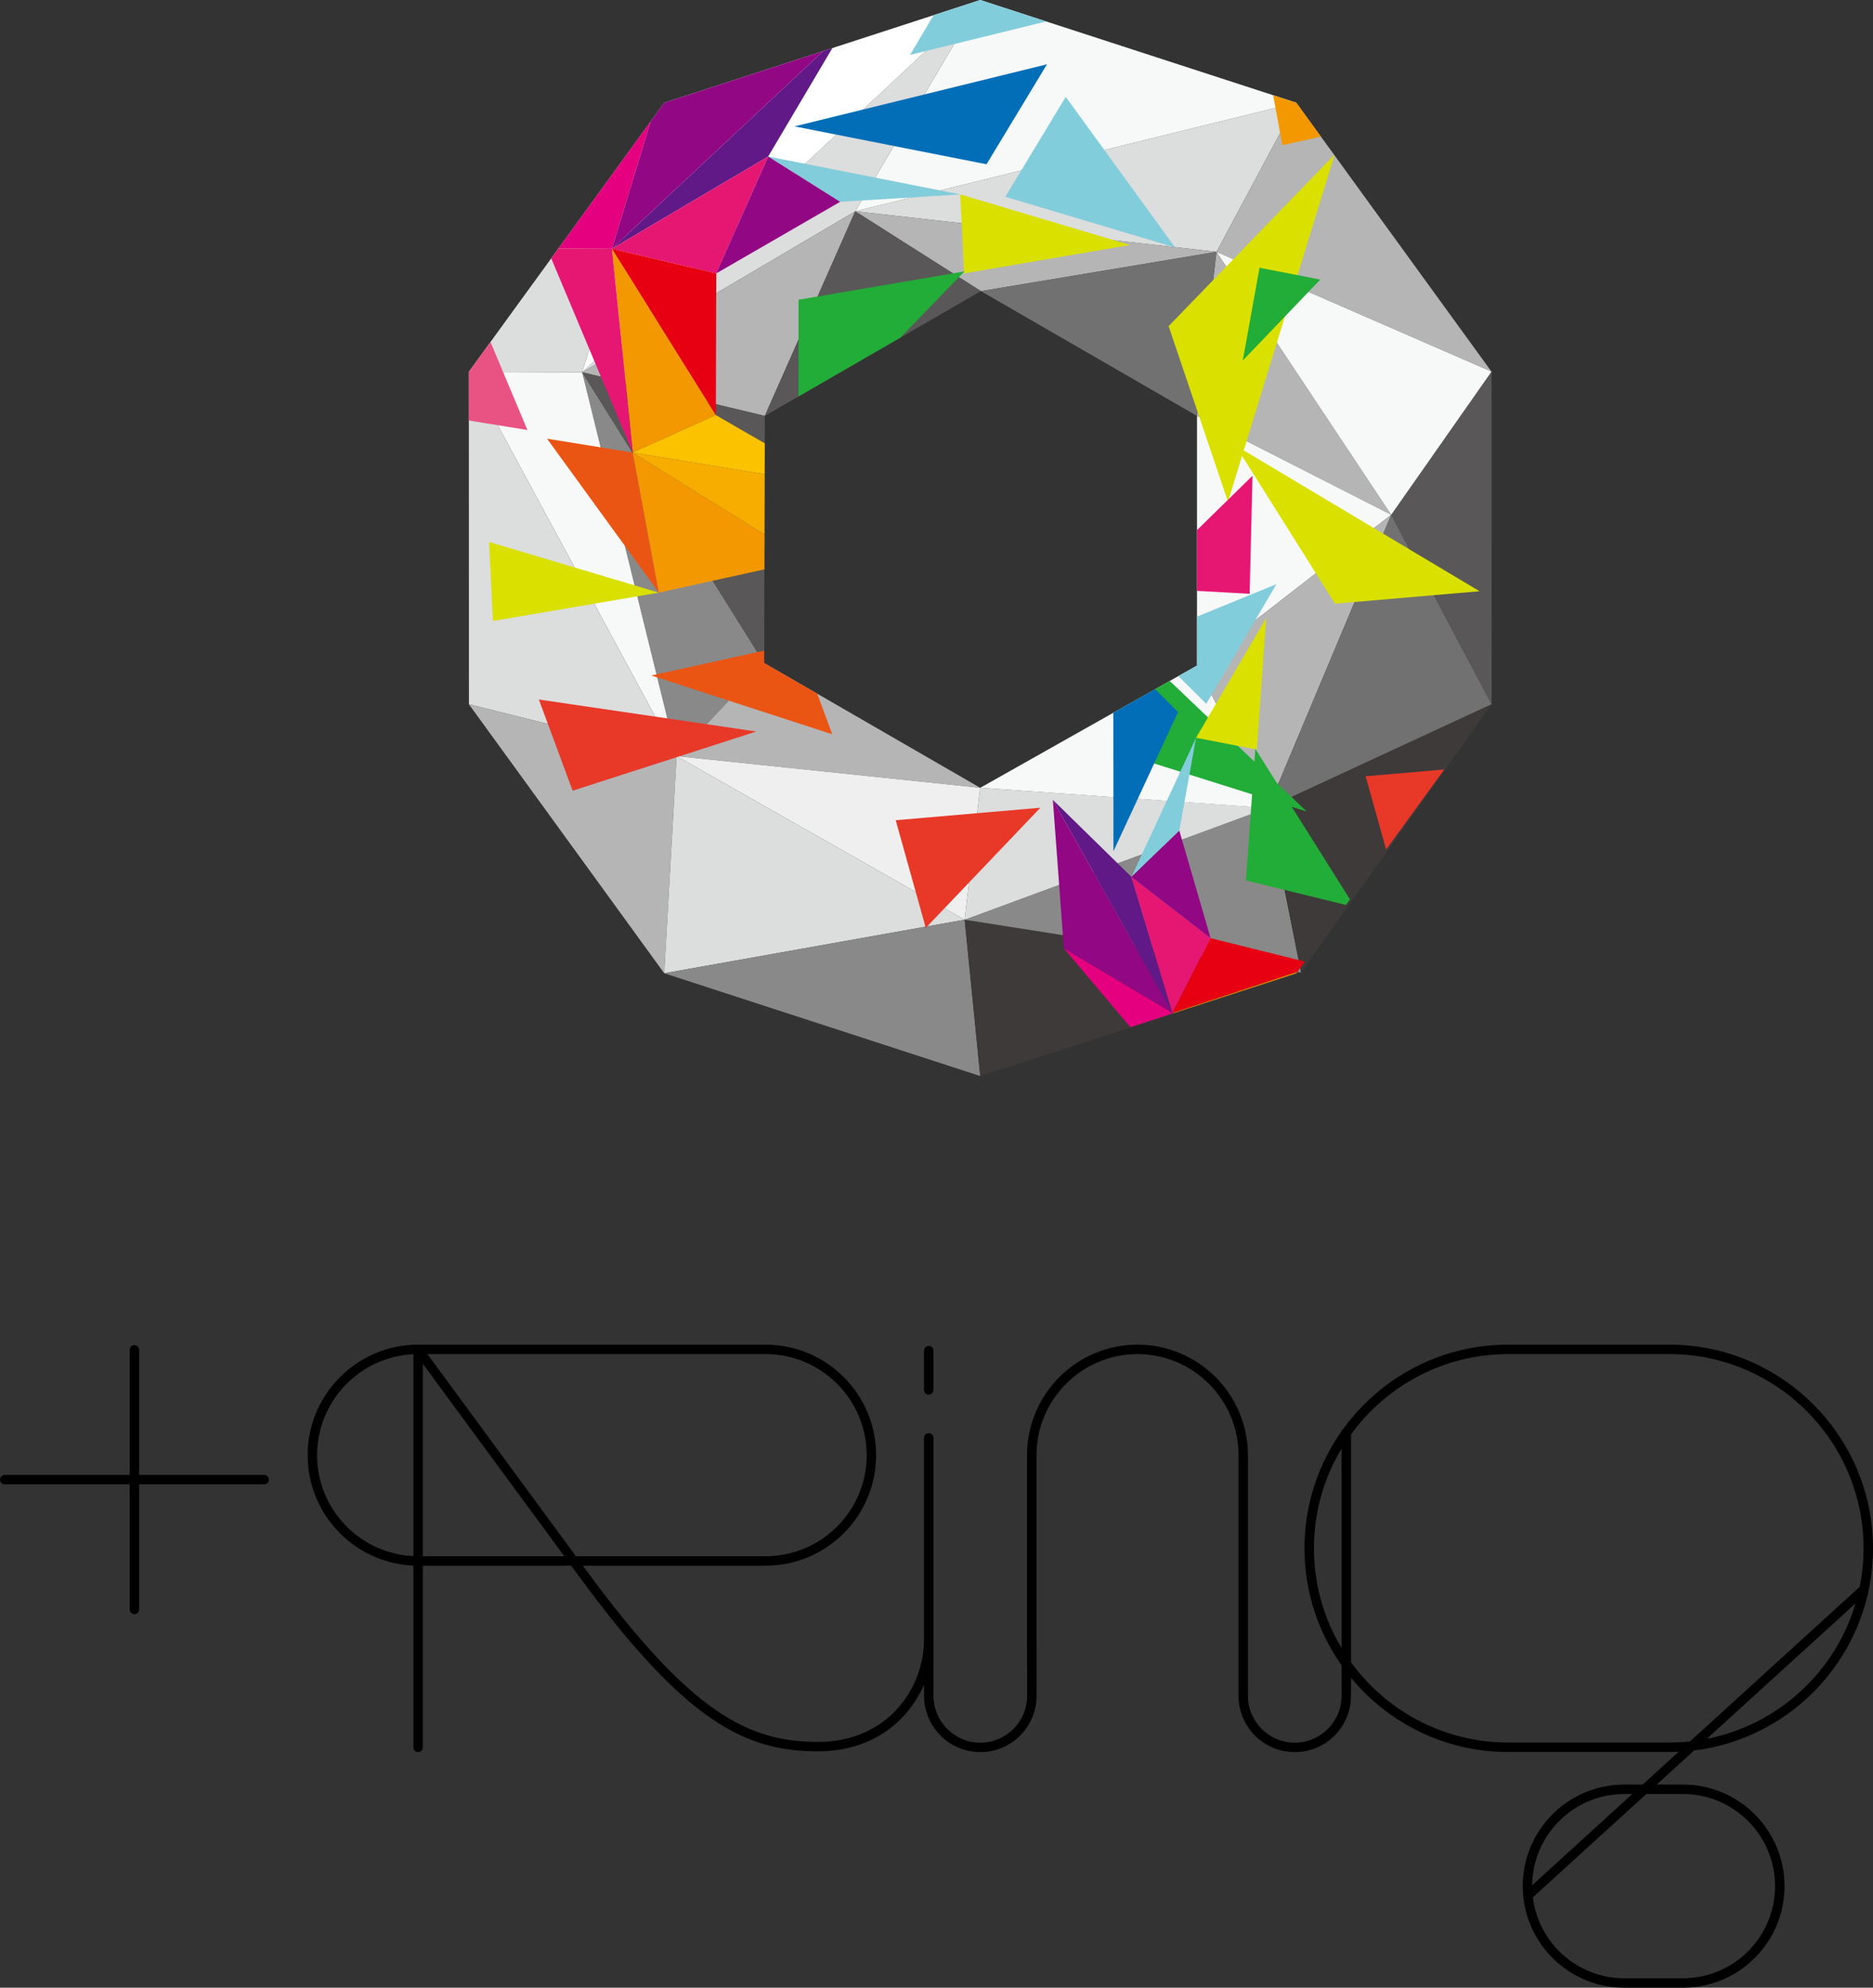 <?xml version="1.0" encoding="utf-8"?>
<!-- Generator: Adobe Illustrator 27.9.3, SVG Export Plug-In . SVG Version: 9.03 Build 53313)  -->
<svg version="1.1" id="レイヤー_1" xmlns="http://www.w3.org/2000/svg" xmlns:xlink="http://www.w3.org/1999/xlink" x="0px"
	 y="0px" viewBox="0 0 2426.39 2573.54" style="enable-background:new 0 0 2426.39 2573.54;" xml:space="preserve">
<rect x="0" y="0" width="2426.39" height="2573.54" fill="#333333" stroke="none"/>
<style type="text/css">
	.st0{fill:#DCDDDD;}
	.st1{fill:#F7F8F8;}
	.st2{fill:#FFFFFF;}
	.st3{fill:#B5B5B6;}
	.st4{fill:#595757;}
	.st5{fill:#727171;}
	.st6{fill:#898989;}
	.st7{fill:#EFEFEF;}
	.st8{fill:#3E3A39;}
	.st9{clip-path:url(#SVGID_00000056385880263671080160000018389618516445917569_);}
	.st10{fill:#036EB8;}
	.st11{fill:#82CDDB;}
	.st12{fill:#601986;}
	.st13{fill:#920783;}
	.st14{fill:#E4007F;}
	.st15{fill:#E61673;}
	.st16{fill:#DAE000;}
	.st17{fill:#22AC38;}
	.st18{fill:#E83828;}
	.st19{fill:#F39800;}
	.st20{fill:#E60012;}
	.st21{fill:#E95383;}
	.st22{fill:#EA5514;}
	.st23{fill:#FBC200;}
	.st24{fill:#F7AD00;}
</style>
<g>
	<g>
		<g>
			<g>
				<polygon class="st0" points="1107.93,273.57 1679.38,133.04 1575.92,326.06 				"/>
				<polygon class="st1" points="1107.93,273.57 1679.38,133.04 1269.84,0 				"/>
				<polygon class="st0" points="1107.93,273.57 754.17,481.98 1269.84,0 				"/>
				<polygon class="st2" points="860.49,133.04 754.17,481.98 1269.84,0 				"/>
				<polygon class="st0" points="860.49,133.04 754.17,481.98 607.35,481.35 				"/>
				<polygon class="st3" points="1107.93,273.57 754.17,481.98 990.79,538.49 				"/>
				<polygon class="st3" points="1932.17,481.18 1679.38,133.04 1575.92,326.06 				"/>
				<polygon class="st3" points="1107.93,273.57 1270.72,376.92 1575.92,326.06 				"/>
				<polygon class="st4" points="1107.93,273.57 1270.72,376.92 990.79,538.49 				"/>
				<polygon class="st3" points="1550.65,538.49 1802.25,666.5 1575.92,326.06 				"/>
				<polygon class="st1" points="1550.65,538.49 1802.25,666.5 1550.65,861.74 				"/>
				<polygon class="st5" points="1550.65,538.49 1270.72,376.92 1575.92,326.06 				"/>
				<polygon class="st6" points="876.5,978.97 754.17,481.98 989.94,858.44 				"/>
				<polygon class="st4" points="990.79,538.49 754.17,481.98 989.94,858.44 				"/>
				<polygon class="st1" points="876.5,978.97 754.17,481.98 607.35,481.35 				"/>
				<polygon class="st0" points="876.5,978.97 607.47,911.85 607.35,481.35 				"/>
				<polygon class="st3" points="876.5,978.97 607.47,911.85 860.49,1260.11 				"/>
				<polygon class="st3" points="876.5,978.97 1269.84,1020 989.94,858.44 				"/>
				<polygon class="st0" points="876.5,978.97 1249.64,1190.8 860.49,1260.11 				"/>
				<polygon class="st7" points="876.5,978.97 1249.64,1190.8 1269.84,1020 				"/>
				<polygon class="st6" points="1249.64,1190.8 1269.84,1393.18 860.49,1260.11 				"/>
				<polygon class="st8" points="1249.64,1190.8 1269.84,1393.18 1685.52,1259.18 				"/>
				<polygon class="st6" points="1249.64,1190.8 1642.9,1045.89 1685.52,1259.18 				"/>
				<polygon class="st0" points="1249.64,1190.8 1269.84,1020 1642.9,1045.89 				"/>
				<polygon class="st1" points="1550.65,861.74 1269.84,1020 1643.26,1046.11 				"/>
				<polygon class="st3" points="1550.65,861.74 1802.25,666.5 1642.9,1045.89 				"/>
				<polygon class="st5" points="1932.35,911.85 1802.25,666.5 1642.9,1045.89 				"/>
				<polygon class="st8" points="1932.35,911.85 1685.52,1259.18 1642.9,1045.89 				"/>
				<polygon class="st4" points="1932.35,911.85 1802.25,666.5 1932.17,481.18 				"/>
				<polygon class="st1" points="1932.17,481.18 1802.25,666.5 1575.92,326.06 				"/>
			</g>
		</g>
		<g>
			<defs>
				<path id="SVGID_1_" d="M1679.33,133.04L1269.84,0L860.49,133.04l-253.1,348.31v430.5l253.1,348.26l409.34,133.07l409.5-133.07
					l253.01-348.26v-430.5L1679.33,133.04z M1550.65,861.74L1269.84,1020l-279.9-161.56l0.85-319.95l279.93-161.57l279.93,161.57
					V861.74z"/>
			</defs>
			<clipPath id="SVGID_00000006695783209318364460000014003504766759586217_">
				<use xlink:href="#SVGID_1_"  style="overflow:visible;"/>
			</clipPath>
			<g style="clip-path:url(#SVGID_00000006695783209318364460000014003504766759586217_);">
				<g>
					<polygon class="st10" points="1029.3,163.63 1356.32,83.24 1278.01,212.68 					"/>
					<polygon class="st11" points="1178.94,71.08 1506.01,-9.28 1271.66,-85.52 					"/>
					<polygon class="st12" points="995.14,202.64 792.7,322.04 1087.86,46.1 					"/>
					<polygon class="st13" points="853.54,122.29 792.7,322.04 1087.86,46.1 					"/>
					<polygon class="st14" points="853.54,122.29 792.7,322.04 708.67,321.6 					"/>
					<polygon class="st15" points="995.14,202.64 792.7,322.04 927.84,353.99 					"/>
					<polygon class="st11" points="1522.33,320.42 1380.64,125.41 1302.34,254.77 					"/>
					<polygon class="st16" points="1513.9,422.27 1728.91,200.16 1590.82,649.63 					"/>
					<polygon class="st17" points="1487.47,986.09 1692.91,1050.75 1435.8,805.86 					"/>
					<polygon class="st18" points="1248.85,539.4 1087.86,630.12 1325.92,766.91 					"/>
					<polygon class="st11" points="995.14,202.64 1088.35,261.31 1243.96,251.69 					"/>
					<polygon class="st13" points="995.14,202.64 1088.35,261.31 927.84,353.99 					"/>
					<polygon class="st16" points="1248.85,353.99 1463.85,317.23 1243.96,251.69 					"/>
					<polygon class="st16" points="638.56,804.02 853.54,767.31 633.6,701.71 					"/>
					<polygon class="st17" points="1034.43,388.11 1249.43,351.39 1034.43,573.48 					"/>
					<polygon class="st19" points="819.76,585.94 792.7,322.04 927.37,537.45 					"/>
					<polygon class="st20" points="927.84,353.99 792.7,322.04 927.37,537.45 					"/>
					<polygon class="st15" points="819.76,585.94 792.7,322.04 708.67,321.6 					"/>
					<polygon class="st21" points="683.25,556.73 572.22,538.73 572.22,292.42 					"/>
					<polygon class="st22" points="819.76,585.94 708.69,568.01 853.54,767.31 					"/>
					<polygon class="st23" points="819.76,585.94 1087.86,630.12 927.37,537.45 					"/>
					<polygon class="st19" points="819.76,585.94 1044.11,725.3 853.54,767.31 					"/>
					<polygon class="st19" points="1627.57,6.65 1851.92,145.95 1661.34,187.95 					"/>
					<polygon class="st24" points="819.76,585.94 1044.11,725.3 1087.86,630.12 					"/>
					<polygon class="st22" points="1034.36,832.56 1078.14,950.67 843.77,874.57 					"/>
					<polygon class="st18" points="698.06,905.68 741.82,1023.75 979.72,947.11 					"/>
					<polygon class="st22" points="1044.11,725.3 1087.86,630.12 1325.74,766.7 					"/>
				</g>
			</g>
			<g style="clip-path:url(#SVGID_00000006695783209318364460000014003504766759586217_);">
				<g>
					<polygon class="st10" points="1442.44,1102.08 1442.24,838.37 1526.07,921.99 					"/>
					<polygon class="st11" points="1406.57,943.98 1406.3,680.27 1304.76,844.28 					"/>
					<polygon class="st12" points="1465.74,1135.32 1518.77,1311.46 1363.93,1035.61 					"/>
					<polygon class="st13" points="1378.2,1228.02 1518.77,1311.46 1363.93,1035.61 					"/>
					<polygon class="st14" points="1378.2,1228.02 1518.77,1311.46 1502.83,1375.34 					"/>
					<polygon class="st15" points="1465.74,1135.32 1518.77,1311.46 1568.28,1214.69 					"/>
					<polygon class="st11" points="1653.53,756.3 1478.78,827.74 1562.65,911.33 					"/>
					<polygon class="st16" points="1729.43,781.6 1600.55,576.77 1916.68,765.48 					"/>
					<polygon class="st18" points="1769.11,1005.07 1808.15,1144.43 1956.55,988.84 					"/>
					<polygon class="st18" points="1160.36,1061.96 1199.29,1201.37 1347.74,1045.81 					"/>
					<polygon class="st11" points="1465.74,1135.32 1527.76,1075.43 1549.44,955.23 					"/>
					<polygon class="st13" points="1465.74,1135.32 1527.76,1075.43 1568.28,1214.69 					"/>
					<polygon class="st16" points="1628.18,970.46 1640.34,800.13 1549.44,955.23 					"/>
					<polygon class="st17" points="1614.08,1139.92 1626.24,969.55 1755.17,1174.52 					"/>
					<polygon class="st17" points="1710.38,361.96 1609.96,466.79 1631.69,346.68 					"/>
					<polygon class="st19" points="1724.66,1340.18 1518.77,1311.46 1707.71,1249.3 					"/>
					<polygon class="st20" points="1568.28,1214.69 1518.77,1311.46 1707.71,1249.3 					"/>
					<polygon class="st23" points="1724.66,1340.18 1808.15,1144.43 1707.71,1249.3 					"/>
					<polygon class="st15" points="1474.66,760.77 1622.53,616 1618.88,768.79 					"/>
					<polygon class="st24" points="1724.66,1340.18 1872.45,1195.4 1808.15,1144.43 					"/>
				</g>
			</g>
		</g>
	</g>
	<g>
		<path d="M2426.39,2004.65c0-145.43-118.32-263.69-263.71-263.69h-209.06c-145.36,0-263.71,118.26-263.71,263.69
			c0,56.4,17.79,108.56,48.03,151.43v39.57c0,33.43-27.2,60.63-60.64,60.63c-33.44,0-60.66-27.2-60.66-60.63v-36.37v-64.04v-211.16
			c0-78.93-64.17-143.12-143.09-143.12c-78.94,0-143.07,64.19-143.07,143.12v275.2c0,0.5,0.09,0.95,0.14,1.35v35.03
			c0,33.43-27.2,60.63-60.66,60.63c-33.44,0-60.66-27.2-60.66-60.63v-126.55c0-0.15,0-0.3-0.07-0.46v-206.98
			c0-3.36-2.68-6.08-6.12-6.08c-3.38,0-6.1,2.72-6.1,6.08v260.88c0,64.36-48.07,132.73-137.12,132.73
			c-88.88,0-162.86-35.07-298.95-220.22l-5.87-7.9h236.8c78.96,0,143.09-64.27,143.09-143.07c0-78.93-64.13-143.12-143.09-143.12
			H541.63c-0.09,0-0.11,0-0.21,0c0,0-0.02,0-0.07,0c-78.76,0.19-142.82,64.19-142.82,143.12c0,76.86,60.93,139.72,136.99,142.93
			v235.41c0,3.37,2.72,6.12,6.1,6.12c3.38,0,6.14-2.74,6.14-6.12v-235.27h192.15l11.17,15.14
			c139.15,189.28,215.89,225.19,308.81,225.19c69.8,0,116.48-38.65,137.19-86.53v14.7c0,40.16,32.69,72.88,72.88,72.88
			c40.15,0,72.88-32.72,72.88-72.88v-65.56c0-0.5-0.07-0.96-0.11-1.38v-244.63c0-72.14,58.67-130.9,130.81-130.9
			s130.91,58.77,130.91,130.9v211.16v64.04v36.37c0,40.16,32.65,72.88,72.84,72.88c40.23,0,72.88-32.72,72.88-72.88v-23.35
			c48.41,58.56,121.65,96.06,203.43,96.06h209.06c4.01,0,7.97-0.17,12.03-0.33l-46.67,42.46h-23.84
			c-72.61,0-131.58,58.97-131.58,131.57c0,3.85,0.21,7.7,0.57,11.39c-0.16,0.96-0.09,2.02,0.31,2.9
			c7.11,65.86,62.95,117.19,130.7,117.19h76.02c72.54,0,131.58-58.94,131.58-131.48c0-72.6-59.04-131.57-131.58-131.57h-34.05
			l48.55-44.13C2325.07,2250.46,2426.39,2139.21,2426.39,2004.65z M1122.78,1884.08c0,72.11-58.74,130.81-130.91,130.81H746.09
			l-192.4-261.71h438.18C1064.04,1753.17,1122.78,1811.94,1122.78,1884.08z M410.78,1884.08c0-70.16,55.46-127.56,124.74-130.76
			v261.41C466.24,2011.54,410.78,1954.2,410.78,1884.08z M547.77,2014.88v-249.14l183.24,249.14H547.77z M2104.19,2322.75h10.36
			l-129.65,118.12C1985.53,2375.66,2038.76,2322.75,2104.19,2322.75z M2180.2,2322.75c65.79,0,119.33,53.5,119.33,119.32
			c0,65.82-53.54,119.25-119.33,119.25h-76.02c-60.9,0-111.23-45.74-118.41-104.77l146.98-133.8H2180.2z M2211.07,2251.34
			l192.71-175.41C2377.48,2164.84,2303.28,2233.38,2211.07,2251.34z M1702.17,2004.65c0-47.25,13.08-91.39,35.78-129.15v258.29
			C1715.25,2096.01,1702.17,2051.87,1702.17,2004.65z M2162.68,2256.08h-209.06c-83.49,0-157.66-40.97-203.43-103.84v-295.17
			c45.77-62.86,119.94-103.9,203.43-103.9h209.06c138.68,0,251.48,112.77,251.48,251.48c0,17.06-1.75,33.75-5,49.86l-219.86,200.18
			C2180.52,2255.63,2171.68,2256.08,2162.68,2256.08z"/>
		<path d="M1203.12,1805.72c3.45,0,6.12-2.75,6.12-6.08v-50.93c0-3.31-2.68-6.08-6.12-6.08c-3.38,0-6.1,2.77-6.1,6.08v50.93
			C1197.02,1802.96,1199.74,1805.72,1203.12,1805.72z"/>
		<path d="M342.13,1909.61H180.24V1747.7c0-3.35-2.7-6.12-6.1-6.12c-3.35,0-6.13,2.77-6.13,6.12v161.91H6.15
			c-3.42,0-6.15,2.79-6.15,6.15c0,3.44,2.73,6.08,6.15,6.08h161.86v161.99c0,3.3,2.78,6.08,6.13,6.08c3.4,0,6.1-2.78,6.1-6.08
			v-161.99h161.89c3.4,0,6.17-2.64,6.17-6.08C348.3,1912.4,345.53,1909.61,342.13,1909.61z"/>
	</g>
</g>
</svg>
